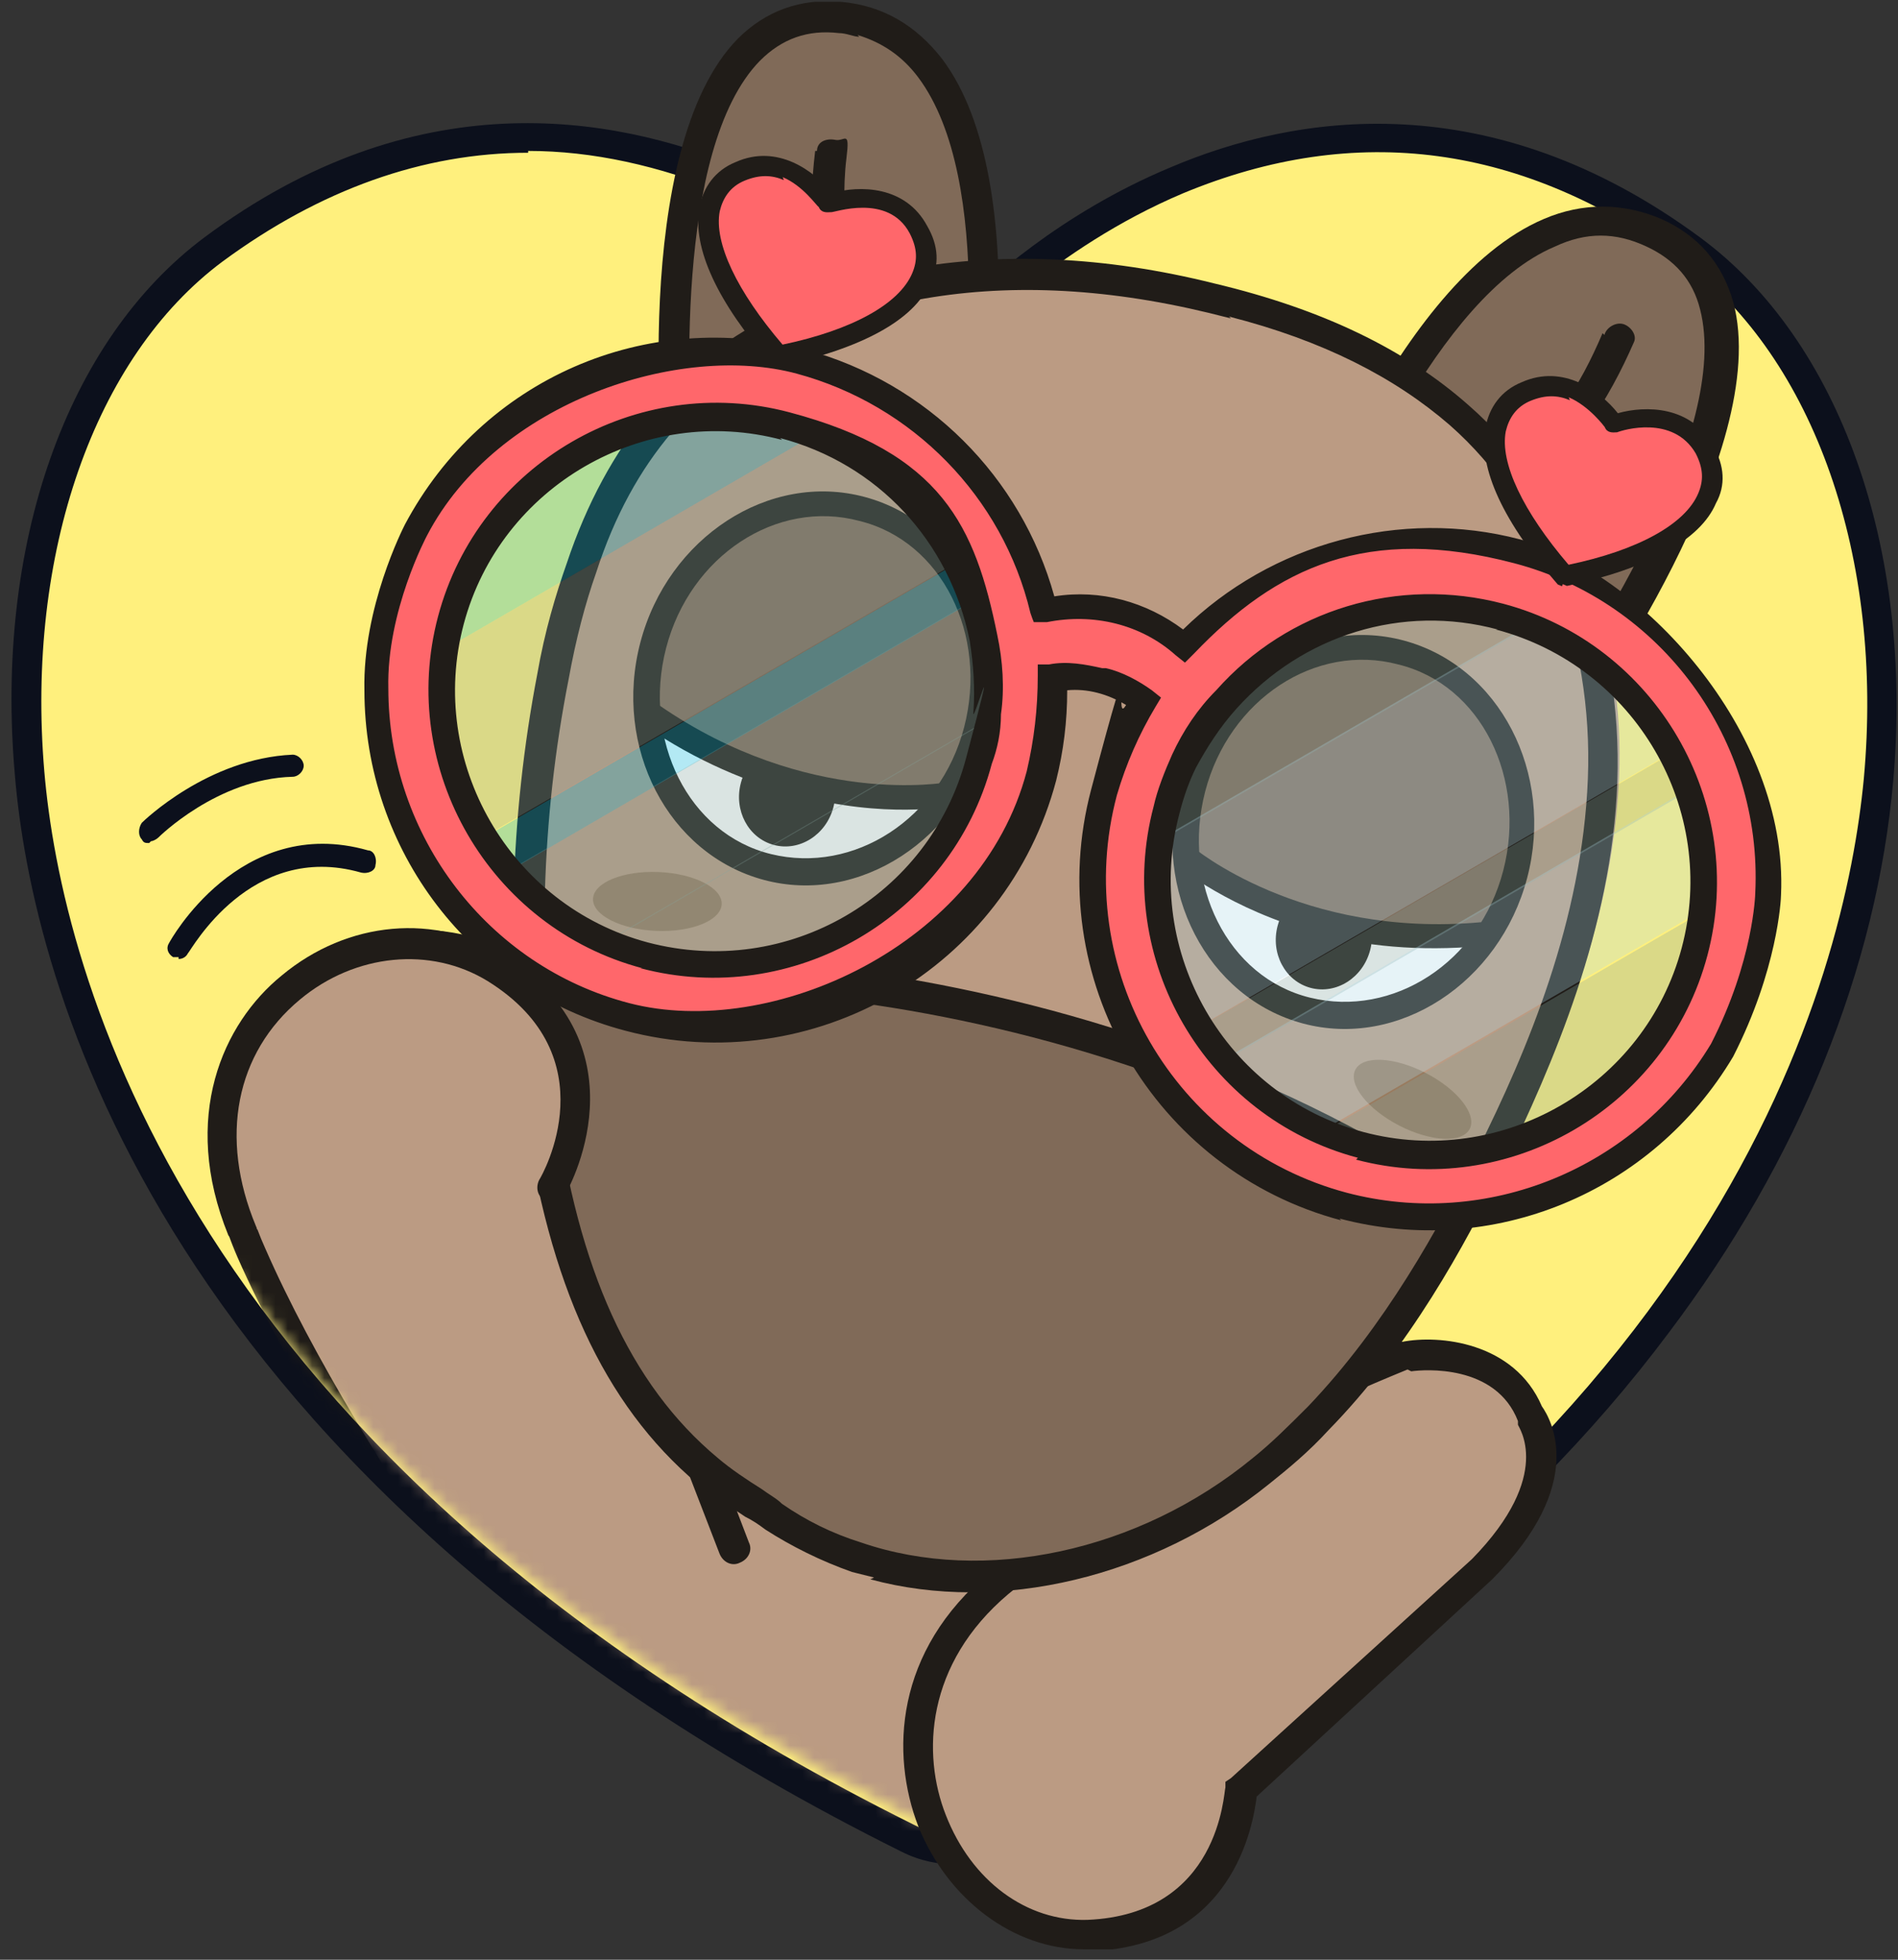 <svg width="155" height="160" viewBox="0 0 155 160" fill="none" xmlns="http://www.w3.org/2000/svg">
<rect x="0" y="0" width="155" height="160" fill="#333333" stroke="none"/>
<g id="_&#235;&#160;&#136;&#236;&#157;&#180;&#236;&#150;&#180;_1" clip-path="url(#clip0_222_8353)">
<g id="Group">
<path id="Vector" d="M138.236 20.438C105.934 -3.457 78.289 27.201 78.289 27.201C78.289 27.201 49.893 -3.457 17.44 20.438C-8.101 39.373 -9.303 108.654 74.082 150.132C76.787 151.485 79.792 151.485 82.346 150.132C165.731 108.654 163.628 39.373 138.236 20.438Z" fill="#FFF07D"/>
<path id="Vector_2" d="M78.289 152.236C76.636 152.236 75.134 151.935 73.632 151.184C12.633 120.827 2.566 79.649 1.214 63.268C-0.439 44.483 5.421 27.801 16.689 19.385C33.817 6.611 49.893 9.316 60.41 13.675C69.575 17.432 75.885 23.142 78.139 25.397C80.393 23.142 86.553 17.432 95.567 13.675C105.784 9.316 121.71 6.762 138.838 19.385C150.256 27.801 156.266 44.783 154.613 63.719C153.261 79.048 146.951 94.677 136.283 108.804C123.813 125.486 105.784 139.612 82.796 151.034C81.294 151.785 79.641 152.086 78.139 152.086L78.289 152.236ZM43.132 12.472C34.568 12.472 26.155 15.478 18.192 21.339C7.675 29.154 2.116 45.234 3.618 62.968C4.97 78.898 14.736 119.174 74.533 148.93C76.787 150.132 79.491 150.132 81.745 148.93C141.091 119.474 150.707 79.349 152.209 63.569C153.862 45.535 148.153 29.304 137.485 21.339C124.414 11.721 110.742 9.918 96.619 15.779C85.952 20.287 79.191 27.801 79.04 27.801L78.139 28.853L77.237 27.801C77.237 27.801 70.176 20.287 59.358 15.779C53.8 13.524 48.391 12.322 43.132 12.322V12.472Z" fill="#0C101C"/>
</g>
<path id="Vector_3" d="M14.585 78.146C14.585 78.146 14.285 78.146 14.135 78.146C13.684 77.846 13.534 77.395 13.834 76.944C13.834 76.944 19.543 66.424 30.061 69.43C30.511 69.43 30.812 70.031 30.661 70.632C30.661 71.083 30.061 71.383 29.459 71.233C20.445 68.678 15.637 77.545 15.337 77.846C15.186 78.146 14.886 78.296 14.585 78.296V78.146Z" fill="#0C101C"/>
<path id="Vector_4" d="M12.182 68.829C11.881 68.829 11.731 68.829 11.581 68.528C11.28 68.228 11.28 67.627 11.581 67.176C11.731 67.025 16.99 61.916 23.901 61.615C24.352 61.615 24.802 62.066 24.802 62.517C24.802 62.968 24.352 63.419 23.901 63.419C17.741 63.569 12.933 68.378 12.933 68.378C12.783 68.528 12.482 68.679 12.332 68.679L12.182 68.829Z" fill="#0C101C"/>
<g id="Clip path group">
<mask id="mask0_222_8353" style="mask-type:luminance" maskUnits="userSpaceOnUse" x="2" y="9" width="152" height="141">
<g id="clippath">
<path id="Vector_5" d="M138.236 18.484C105.934 -5.411 78.289 25.246 78.289 25.246C78.289 25.246 49.893 -5.411 17.44 18.484C-7.951 37.419 -9.303 106.7 74.082 148.178C76.787 149.531 79.792 149.531 82.346 148.178C165.881 106.7 163.778 37.419 138.236 18.484Z" fill="white"/>
</g>
</mask>
<g mask="url(#mask0_222_8353)">
<g id="Group_2">
<path id="Vector_6" d="M57.705 111.359C57.705 111.359 57.705 111.509 57.404 111.809C55.601 114.965 45.385 131.647 45.385 131.647L57.555 140.514L69.724 148.629L77.537 152.236L92.261 147.126L110.891 130.745L100.374 103.393L69.724 99.186" fill="#BB9B83"/>
<g id="Group_3">
<path id="Vector_7" d="M60.109 126.236L49.292 98.284C49.292 98.284 54.851 87.313 42.531 79.498C30.211 71.683 12.482 83.856 20.445 102.041C28.408 120.225 47.038 144.12 47.038 144.12" fill="#BB9B83"/>
<path id="Vector_8" d="M47.038 145.323C46.737 145.323 46.287 145.172 46.136 144.872C45.986 144.571 27.356 120.676 19.393 102.642C14.886 92.273 18.341 84.308 23.299 80.1C29.009 75.14 36.972 74.539 43.282 78.597C54.7 85.961 51.696 96.03 50.644 98.434L61.161 125.936C61.461 126.537 61.161 127.289 60.41 127.589C59.809 127.89 59.057 127.589 58.757 126.838L47.789 98.434L48.09 97.983C48.24 97.532 52.897 87.914 41.779 80.851C36.521 77.395 29.61 77.996 24.802 82.204C19.393 86.862 18.191 94.226 21.647 101.891C29.459 119.775 47.789 143.369 48.09 143.67C48.54 144.271 48.39 145.022 47.939 145.323C47.789 145.473 47.489 145.623 47.188 145.623L47.038 145.323Z" fill="#201C18"/>
</g>
</g>
</g>
</g>
<g id="Group_4">
<path id="Vector_9" d="M120.958 128.041L101.276 145.924C101.276 145.924 100.976 157.346 88.956 157.947C76.786 158.398 68.523 140.063 81.594 129.243C94.665 118.272 114.648 110.608 114.648 110.608C114.648 110.608 122.461 109.406 124.714 115.417C124.714 115.417 128.771 120.226 120.958 128.041Z" fill="#BB9B83"/>
<path id="Vector_10" d="M88.505 159.149C82.796 159.149 77.387 155.092 74.983 149.08C72.73 143.219 73.03 134.803 80.843 128.341C93.914 117.371 113.446 109.856 114.197 109.556H114.498C117.502 108.955 123.662 109.556 125.916 114.816C126.667 115.868 129.672 121.128 121.86 128.942L102.628 146.676C102.328 149.08 100.675 158.849 89.106 159.3C88.956 159.3 88.806 159.3 88.656 159.3L88.505 159.149ZM114.948 111.81C113.145 112.561 94.665 119.925 82.345 130.145C75.584 135.855 75.284 143.219 77.237 148.179C79.341 153.589 83.848 156.895 88.806 156.745C99.623 156.294 99.924 146.375 100.074 145.924V145.474L100.525 145.173L120.207 127.289C126.968 120.376 123.963 116.469 123.963 116.319V116.018C122.16 111.359 116.3 111.81 115.249 111.96L114.948 111.81Z" fill="#201C18"/>
</g>
<g id="Group_5">
<g id="Group_6">
<g id="Group_7">
<path id="Vector_11" d="M55.601 39.523C55.601 39.523 51.244 -0.152 68.522 1.501C85.95 3.155 79.039 40.275 79.039 40.275L55.451 39.673L55.601 39.523Z" fill="#806A58"/>
<path id="Vector_12" d="M54.4 40.725V39.673C54.099 38.621 51.395 12.172 60.259 3.155C62.513 0.9 65.367 -0.152 68.673 0.149C72.128 0.45 74.833 2.103 76.936 4.808C84.749 15.177 80.392 39.373 80.242 40.425V41.477C80.091 41.477 54.249 40.725 54.249 40.725H54.4ZM70.175 3.004C69.725 3.004 69.124 2.704 68.522 2.704C65.968 2.403 63.865 3.155 62.062 4.958C55.001 12.172 56.203 33.362 56.653 38.321L77.988 38.922C78.739 34.113 81.293 14.726 74.983 6.311C73.631 4.507 71.978 3.455 70.025 2.854L70.175 3.004Z" fill="#201C18"/>
</g>
<g id="Group_8">
<path id="Vector_13" d="M127.568 58.76C127.568 58.76 151.006 26.449 135.23 19.235C119.304 12.021 106.834 47.639 106.834 47.639L127.568 58.76Z" fill="#806A58"/>
<path id="Vector_14" d="M127.869 60.263L105.182 48.09L105.482 47.038C105.783 45.986 114.046 22.992 126.066 17.883C129.221 16.53 132.526 16.53 135.681 17.883C138.686 19.235 140.639 21.489 141.541 24.645C144.846 36.818 129.371 58.459 128.62 59.361L128.019 60.263H127.869ZM108.187 46.887L126.967 56.956C129.822 52.748 141.39 35.165 138.836 25.247C138.235 22.842 136.733 21.189 134.479 20.137C131.925 18.935 129.521 18.935 126.967 20.137C117.351 24.195 109.839 42.379 108.187 46.887Z" fill="#201C18"/>
</g>
<path id="Vector_15" d="M130.874 27.2C129.973 29.303 128.921 31.407 127.569 33.211C126.367 34.864 125.165 36.367 123.362 37.269C122.761 37.569 122.611 38.471 122.911 39.072C123.212 39.673 124.113 39.823 124.714 39.523C126.817 38.471 128.32 36.667 129.672 34.714C131.174 32.61 132.376 30.355 133.428 27.951C133.729 27.35 133.128 26.598 132.527 26.448C131.926 26.298 131.174 26.749 131.024 27.35L130.874 27.2Z" fill="#201C18"/>
<path id="Vector_16" d="M66.57 12.322C66.269 14.877 66.119 17.582 66.57 20.287C66.87 22.692 67.321 24.946 68.673 26.9C70.025 28.853 69.725 27.801 70.476 27.351C71.227 26.9 71.377 26.148 70.927 25.547C69.725 23.894 69.274 21.94 69.124 19.987C68.974 18.033 68.823 15.328 69.124 12.923C69.424 10.519 68.974 11.571 68.222 11.421C67.471 11.27 66.72 11.571 66.72 12.322H66.57Z" fill="#201C18"/>
<path id="Vector_17" d="M48.541 46.136C47.489 48.991 46.888 51.997 46.287 55.002C44.033 66.574 43.733 78.447 45.235 90.169C46.587 100.839 50.043 112.411 58.907 119.775C60.56 121.127 62.513 122.329 64.316 123.532C66.119 124.734 68.673 126.087 71.077 126.838C82.496 130.595 95.417 126.838 104.281 119.775C105.934 118.422 107.436 116.919 108.939 115.416C114.948 109.255 119.305 101.891 123.061 94.226C127.869 84.458 131.776 74.239 132.226 63.418C132.677 52.598 128.921 41.176 120.507 33.662C114.948 28.703 107.586 25.847 100.224 24.044C92.261 22.09 83.848 21.489 75.885 22.842C67.922 24.345 60.26 28.102 55.151 34.113C52.146 37.569 50.193 41.627 48.691 45.985L48.541 46.136Z" fill="#BB9B83"/>
<path id="Vector_18" d="M58.937 73.819C58.992 72.492 56.685 71.318 53.783 71.196C50.882 71.075 48.484 72.052 48.429 73.379C48.373 74.705 50.68 75.88 53.582 76.001C56.484 76.123 58.881 75.146 58.937 73.819Z" fill="#997B5F"/>
<path id="Vector_19" d="M120.022 92.172C120.633 90.993 119.038 88.954 116.46 87.617C113.881 86.28 111.296 86.152 110.685 87.331C110.074 88.51 111.669 90.549 114.247 91.886C116.825 93.223 119.411 93.351 120.022 92.172Z" fill="#997B5F"/>
<path id="Vector_20" d="M44.032 80.1C44.032 80.1 84.298 74.84 120.507 99.486C120.507 99.486 105.632 132.549 72.729 128.641C72.729 128.641 41.328 121.127 44.032 80.1Z" fill="#806A58"/>
<path id="Vector_21" d="M71.377 128.792C70.776 128.642 70.175 128.491 69.574 128.341C67.02 127.439 64.616 126.237 62.513 124.885C61.912 124.434 61.461 124.133 60.86 123.833C59.508 122.931 58.156 122.029 56.954 121.127C49.291 114.665 44.784 104.747 42.831 90.62C41.328 78.748 41.629 66.725 43.883 55.003C44.483 51.546 45.385 48.541 46.286 45.986C47.939 41.026 50.193 36.969 52.897 33.663C57.855 27.801 65.518 23.593 74.232 21.94C81.744 20.588 90.158 20.888 99.172 23.143C108.037 25.247 114.798 28.553 119.906 33.061C128.019 40.125 132.526 51.697 132.076 63.87C131.625 75.892 126.817 86.863 122.761 95.279C119.605 101.741 115.098 110.007 108.487 116.769C106.835 118.573 105.182 119.925 103.68 121.127C94.214 128.792 81.594 131.798 71.077 128.942L71.377 128.792ZM100.525 25.998C99.924 25.848 99.323 25.697 98.722 25.547C90.007 23.443 82.044 23.143 74.833 24.495C66.569 25.998 59.508 29.905 54.85 35.316C52.296 38.321 50.193 42.078 48.69 46.737C47.789 49.292 47.038 52.147 46.437 55.454C44.183 66.875 43.883 78.597 45.385 90.169C47.188 103.544 51.395 113.012 58.606 119.024C59.658 119.925 61.01 120.827 62.212 121.578C62.813 122.029 63.414 122.33 63.865 122.781C65.818 124.133 67.922 125.185 70.326 125.937C80.392 129.393 93.012 126.688 102.327 119.024C103.83 117.821 105.182 116.469 106.835 114.816C113.145 108.203 117.502 100.238 120.657 93.926C124.714 85.811 129.221 75.141 129.672 63.569C130.123 52.147 125.916 41.327 118.404 34.715C113.896 30.807 108.037 27.801 100.374 25.848L100.525 25.998Z" fill="#201C18"/>
<path id="Vector_22" d="M43.732 81.001C44.032 81.001 44.333 80.7 44.483 80.099L42.079 79.498L42.83 78.596C45.385 77.695 85.8 74.689 120.056 97.833L118.704 99.937C101.125 88.064 82.044 83.406 69.273 81.752C54.7 79.799 44.483 80.851 43.732 81.001Z" fill="#201C18"/>
<g id="Group_9">
<g id="Group_10">
<path id="Vector_23" d="M97.069 65.673C99.022 58.309 105.031 59.06 112.243 61.014C119.455 62.968 125.164 65.222 123.211 72.586C121.258 79.95 113.896 84.308 106.684 82.504C99.472 80.701 95.115 73.187 97.069 65.823V65.673Z" fill="white"/>
<path id="Vector_24" d="M111.888 77.592C112.486 75.347 111.28 73.076 109.195 72.521C107.11 71.966 104.936 73.337 104.338 75.583C103.741 77.829 104.947 80.099 107.032 80.654C109.117 81.209 111.291 79.838 111.888 77.592Z" fill="#201C18"/>
<path id="Vector_25" d="M123.963 70.482C121.859 80.4 116 77.094 108.788 75.141C101.577 73.187 94.816 71.083 97.82 63.569C100.675 56.505 107.136 51.847 114.347 53.65C121.559 55.604 125.616 62.968 123.963 70.331V70.482Z" fill="#806A58"/>
<path id="Vector_26" d="M106.384 83.556C98.571 81.452 94.064 72.736 96.318 64.17C98.571 55.603 106.835 50.193 114.647 52.297C122.46 54.401 126.967 63.118 124.714 71.684C122.46 80.25 114.197 85.66 106.384 83.556ZM114.197 54.251C107.436 52.448 100.374 57.106 98.421 64.621C96.468 72.135 100.224 79.799 106.985 81.452C113.746 83.105 120.807 78.597 122.761 71.083C124.714 63.569 120.958 55.904 114.197 54.251Z" fill="#201C18"/>
</g>
<path id="Vector_27" d="M107.586 76.192C100.374 74.239 96.318 70.782 96.017 70.632L97.369 69.129C97.369 69.129 106.234 76.643 120.958 75.291V77.244C115.849 77.695 111.342 77.244 107.586 76.192Z" fill="#201C18"/>
</g>
<g id="Group_11">
<path id="Vector_28" d="M79.191 61.014C81.144 53.651 75.585 51.396 68.223 49.443C60.861 47.489 54.851 46.587 52.898 53.951C50.945 61.315 55.151 68.829 62.363 70.783C69.575 72.737 77.087 68.378 79.04 61.014H79.191Z" fill="white"/>
<path id="Vector_29" d="M68.055 65.923C68.652 63.678 67.446 61.407 65.361 60.852C63.276 60.297 61.102 61.668 60.505 63.914C59.907 66.16 61.113 68.43 63.198 68.985C65.283 69.54 67.457 68.169 68.055 65.923Z" fill="#201C18"/>
<path id="Vector_30" d="M53.649 51.697C50.644 61.315 57.255 61.315 64.617 63.269C71.828 65.222 78.739 66.725 79.941 58.76C80.993 51.246 77.688 43.882 70.476 41.928C63.264 39.975 56.053 44.333 53.799 51.697H53.649Z" fill="#806A58"/>
<path id="Vector_31" d="M62.363 71.835C54.55 69.731 50.043 61.014 52.296 52.448C54.55 43.882 62.813 38.472 70.626 40.576C78.439 42.68 82.946 51.396 80.692 59.962C78.439 68.528 70.175 73.939 62.363 71.835ZM70.175 42.529C63.414 40.726 56.353 45.385 54.4 52.899C52.447 60.413 56.203 68.078 62.964 69.731C69.725 71.384 76.786 66.875 78.739 59.361C80.692 51.847 76.936 44.182 70.175 42.529Z" fill="#201C18"/>
<path id="Vector_32" d="M64.917 64.922C61.161 63.87 56.954 62.217 52.597 59.211L53.799 57.558C65.969 65.974 77.237 63.87 77.387 63.87L77.838 65.823C77.537 65.823 72.279 66.875 65.067 64.922H64.917Z" fill="#201C18"/>
</g>
</g>
<g id="Group_12">
<path id="Vector_33" opacity="0.3" d="M66.569 35.465L36.521 52.898C36.521 52.147 36.821 51.395 36.971 50.644C40.126 38.771 52.296 31.558 64.316 34.714C76.335 37.87 65.818 35.164 66.569 35.465Z" fill="#00B4DA"/>
<path id="Vector_34" opacity="0.3" d="M79.641 48.991L41.629 71.083C40.878 70.181 40.126 69.279 39.526 68.378L78.138 45.985C78.739 47.037 79.19 48.089 79.49 49.141L79.641 48.991Z" fill="#00B4DA"/>
<path id="Vector_35" opacity="0.3" d="M80.091 62.065C76.936 73.937 64.616 81.151 52.747 77.845C51.695 77.544 50.644 77.244 49.592 76.793L80.692 58.759C80.692 59.811 80.392 61.013 80.091 62.065Z" fill="#83A39D"/>
<path id="Vector_36" opacity="0.3" d="M78.289 45.834L39.676 68.227C36.972 63.718 35.77 58.458 36.521 52.898L66.57 35.465C71.678 37.419 75.734 41.176 78.289 45.684V45.834Z" fill="#83A39D"/>
<path id="Vector_37" opacity="0.3" d="M80.843 58.76L49.742 76.794C46.587 75.441 43.883 73.337 41.779 70.933L79.791 48.841C80.843 51.997 81.293 55.303 80.993 58.76H80.843Z" fill="#83A39D"/>
<path id="Vector_38" opacity="0.3" d="M125.015 51.095L94.966 68.528C94.966 67.776 95.266 67.025 95.416 66.273C98.572 54.401 110.741 47.187 122.761 50.343C134.78 53.499 124.263 50.794 125.015 51.095Z" fill="#83A39D"/>
<path id="Vector_39" opacity="0.3" d="M138.086 64.471L100.074 86.562C99.323 85.66 98.572 84.759 97.971 83.857L136.583 61.465C137.184 62.517 137.635 63.569 137.936 64.621L138.086 64.471Z" fill="#83A39D"/>
<path id="Vector_40" opacity="0.3" d="M138.536 77.695C135.381 89.567 123.061 96.781 111.192 93.475C110.14 93.174 109.089 92.874 108.037 92.423L139.137 74.389C139.137 75.441 138.837 76.643 138.536 77.695Z" fill="#83A39D"/>
<path id="Vector_41" opacity="0.3" d="M136.734 61.314L98.121 83.706C95.417 79.198 94.215 73.938 94.966 68.377L125.015 50.944C130.123 52.898 134.18 56.655 136.734 61.164V61.314Z" fill="#ACD7E4"/>
<path id="Vector_42" opacity="0.3" d="M139.138 74.238L108.037 92.272C104.882 90.919 102.178 88.816 100.074 86.411L138.086 64.319C139.138 67.475 139.588 70.781 139.288 74.238H139.138Z" fill="#ACD7E4"/>
<g id="Group_13">
<path id="Vector_43" d="M144.546 73.186C145.147 60.412 136.884 48.54 123.963 45.234C111.042 41.928 103.53 45.835 96.769 52.898C93.614 50.193 89.407 49.141 85.35 50.043C83.097 40.425 75.734 32.46 65.518 29.755C52.898 26.448 39.977 32.46 33.967 43.581C33.967 43.581 30.511 49.892 30.812 56.505C30.812 68.678 38.925 79.949 51.245 83.255C65.969 87.163 81.143 78.446 85.05 63.568C88.956 48.69 86.101 58.158 85.951 55.453C88.505 55.002 91.21 55.754 93.313 57.407C91.961 59.661 90.759 62.216 90.008 64.921C86.101 79.649 94.816 94.827 109.539 98.735C121.859 102.041 134.33 96.48 140.49 86.111C144.246 79.047 144.246 73.337 144.246 73.337L144.546 73.186ZM52.747 77.996C40.878 74.84 33.666 62.667 36.821 50.644C39.977 38.772 52.146 31.558 64.166 34.714C72.73 36.968 78.739 43.881 80.392 51.996C80.843 53.95 80.843 56.054 80.693 58.158C80.693 59.511 80.392 60.713 80.092 62.066C76.936 73.938 64.617 81.151 52.747 77.845V77.996ZM111.192 93.475C99.323 90.319 92.111 78.146 95.416 66.123C98.722 54.1 96.318 63.418 96.919 62.066C97.82 60.262 99.022 58.459 100.375 56.956C105.783 50.794 114.347 47.939 122.761 50.193C134.63 53.349 141.842 65.672 138.687 77.545C135.532 89.417 123.212 96.631 111.342 93.325L111.192 93.475Z" fill="#FF676B"/>
<path id="Vector_44" d="M109.539 99.636C94.215 95.579 85.05 79.799 89.106 64.47C93.163 49.141 90.759 59.661 91.961 57.557C90.458 56.655 88.806 56.204 87.153 56.355C87.153 58.91 86.853 61.314 86.252 63.719C82.195 79.047 66.419 88.215 51.094 84.157C38.474 80.851 29.76 69.429 29.76 56.355C29.61 49.592 32.915 43.13 33.065 42.829C39.376 30.957 52.747 25.096 65.819 28.552C75.734 31.257 83.397 38.922 86.101 48.69C89.858 48.089 93.614 49.141 96.618 51.395C103.83 44.332 114.347 41.477 124.113 44.032C133.879 46.586 146.049 59.661 145.448 73.036C145.448 73.487 145.147 79.198 141.541 86.261C134.931 97.382 121.859 102.792 109.389 99.486L109.539 99.636ZM90.308 54.551C91.66 54.852 93.013 55.603 94.064 56.355L94.816 56.956L94.365 57.707C93.013 59.962 91.961 62.366 91.21 64.921C87.454 79.047 95.867 93.625 109.99 97.382C121.409 100.388 133.578 95.428 139.738 85.209C143.194 78.446 143.344 73.036 143.344 72.886C143.945 60.412 135.682 49.141 123.662 45.985C111.643 42.829 104.281 46.286 97.52 53.349L96.769 54.1L96.017 53.499C93.163 50.944 89.257 50.043 85.5 50.794H84.449C84.449 50.944 84.148 50.043 84.148 50.043C81.894 40.575 74.533 33.061 65.067 30.506C55.602 27.951 40.578 32.76 34.868 43.731C34.868 43.731 31.563 49.892 31.713 56.204C31.713 68.227 39.826 78.897 51.395 81.903C62.964 84.909 80.092 77.244 83.848 62.967C84.449 60.412 84.749 57.858 84.749 55.153V54.251H85.651C87.153 53.95 88.656 54.251 90.008 54.551H90.308ZM110.892 94.527C98.421 91.221 90.909 78.296 94.215 65.823C94.515 64.47 95.116 62.967 95.717 61.615C96.618 59.661 97.82 57.858 99.323 56.355C105.182 49.742 114.197 47.037 122.761 49.291C135.231 52.598 142.743 65.522 139.438 77.996C136.133 90.469 123.212 97.983 110.741 94.677L110.892 94.527ZM122.31 51.395C114.497 49.291 106.384 51.846 100.976 57.858C99.623 59.36 98.572 61.014 97.67 62.667C97.069 63.869 96.618 65.222 96.318 66.424C93.313 77.695 100.074 89.417 111.342 92.423C122.611 95.428 134.33 88.666 137.335 77.394C140.339 66.123 133.578 54.401 122.16 51.395H122.31ZM52.447 79.047C39.977 75.741 32.464 62.817 35.77 50.343C39.075 37.87 51.996 30.356 64.466 33.662C76.936 36.968 79.641 42.98 81.444 51.846C81.894 53.95 82.045 56.204 81.744 58.308C81.744 59.811 81.444 61.164 80.993 62.366C77.688 74.84 64.767 82.354 52.297 79.047H52.447ZM63.865 35.916C52.597 32.91 40.878 39.673 37.873 50.944C34.868 62.216 41.629 73.938 52.898 76.944C64.316 79.949 75.885 73.186 78.89 61.915C81.894 50.644 79.34 59.511 79.491 58.158C79.641 56.204 79.491 54.251 79.19 52.297C77.537 44.182 71.678 37.87 63.715 35.766L63.865 35.916Z" fill="#201C18"/>
</g>
</g>
</g>
<g id="Group_14">
<path id="Vector_45" d="M45.234 96.932C45.234 96.932 51.695 85.961 40.577 79.048C29.609 72.135 12.932 83.857 19.843 100.539" fill="#BB9B83"/>
<path id="Vector_46" d="M19.844 101.591C19.393 101.591 18.942 101.29 18.642 100.84C14.735 91.221 18.191 83.557 22.999 79.65C28.407 75.141 35.619 74.54 41.178 77.996C53.047 85.511 46.286 97.383 46.136 97.533C45.836 98.135 45.084 98.285 44.483 97.984C43.883 97.684 43.732 96.932 44.033 96.331C44.333 95.88 49.742 86.262 39.826 80.1C35.168 77.245 29.008 77.846 24.501 81.603C19.243 85.962 17.89 92.874 20.895 100.088C21.196 100.689 20.895 101.441 20.294 101.741C20.144 101.741 19.994 101.741 19.844 101.741V101.591Z" fill="#201C18"/>
</g>
<g id="Group_15">
<path id="Vector_47" d="M139.363 36.794C137.228 32.919 132.176 34.551 131.937 34.648C131.6 34.506 128.694 30.106 124.794 31.829C120.655 33.648 121.195 39.426 127.982 46.853C137.997 44.74 141.738 40.572 139.434 36.626L139.363 36.794Z" fill="#FF676B"/>
<path id="Vector_48" d="M127.556 47.863C127.556 47.863 127.388 47.792 127.219 47.721C122.798 42.681 120.707 38.23 121.311 34.917C121.612 33.26 122.587 31.888 124.263 31.208C127.684 29.68 130.697 31.944 132.123 33.736C134.374 33.101 138.141 33.106 139.913 36.432C140.834 38.01 140.94 39.641 140.133 41.084C138.857 44.113 134.505 46.437 127.964 47.837C127.964 47.837 127.795 47.766 127.627 47.694L127.556 47.863ZM128.206 32.676C127.196 32.249 126.212 32.23 125.016 32.715C123.819 33.201 123.225 34.14 122.968 35.22C122.48 37.789 124.376 41.762 128.097 46.109C133.752 44.93 137.625 42.8 138.689 40.276C139.115 39.266 139.132 38.283 138.477 37.014C136.634 33.857 132.539 35.101 132.061 35.295C131.653 35.321 131.245 35.347 131.051 34.868C131.051 34.868 129.792 33.148 128.109 32.436L128.206 32.676Z" fill="#201C18"/>
</g>
<g id="Group_16">
<path id="Vector_49" d="M75.103 18.989C72.967 15.114 67.915 16.746 67.676 16.843C67.339 16.701 64.433 12.302 60.533 14.024C56.394 15.844 56.934 21.622 63.721 29.048C73.736 26.936 77.477 22.768 75.173 18.821L75.103 18.989Z" fill="#FF676B"/>
<path id="Vector_50" d="M63.367 29.889L63.03 29.747C58.608 24.708 56.518 20.256 57.121 16.943C57.423 15.287 58.398 13.915 60.073 13.235C63.494 11.707 66.507 13.97 67.933 15.762C70.185 15.127 73.951 15.133 75.723 18.458C76.644 20.037 76.751 21.667 75.944 23.111C74.667 26.139 70.315 28.463 63.774 29.863C63.774 29.863 63.606 29.792 63.437 29.721L63.367 29.889ZM64.016 14.702C63.006 14.275 62.023 14.256 60.826 14.742C59.629 15.228 59.035 16.166 58.778 17.247C58.29 19.816 60.186 23.788 63.907 28.136C69.562 26.956 73.435 24.826 74.499 22.302C74.925 21.293 74.943 20.309 74.287 19.041C72.515 15.716 68.04 17.393 67.871 17.322C67.463 17.348 67.056 17.374 66.861 16.895C66.692 16.824 65.603 15.174 63.919 14.463L64.016 14.702Z" fill="#201C18"/>
</g>
</g>
<defs>
<clipPath id="clip0_222_8353">
<rect width="154" height="159" fill="white" transform="translate(0.913 0.149)"/>
</clipPath>
</defs>
</svg>
